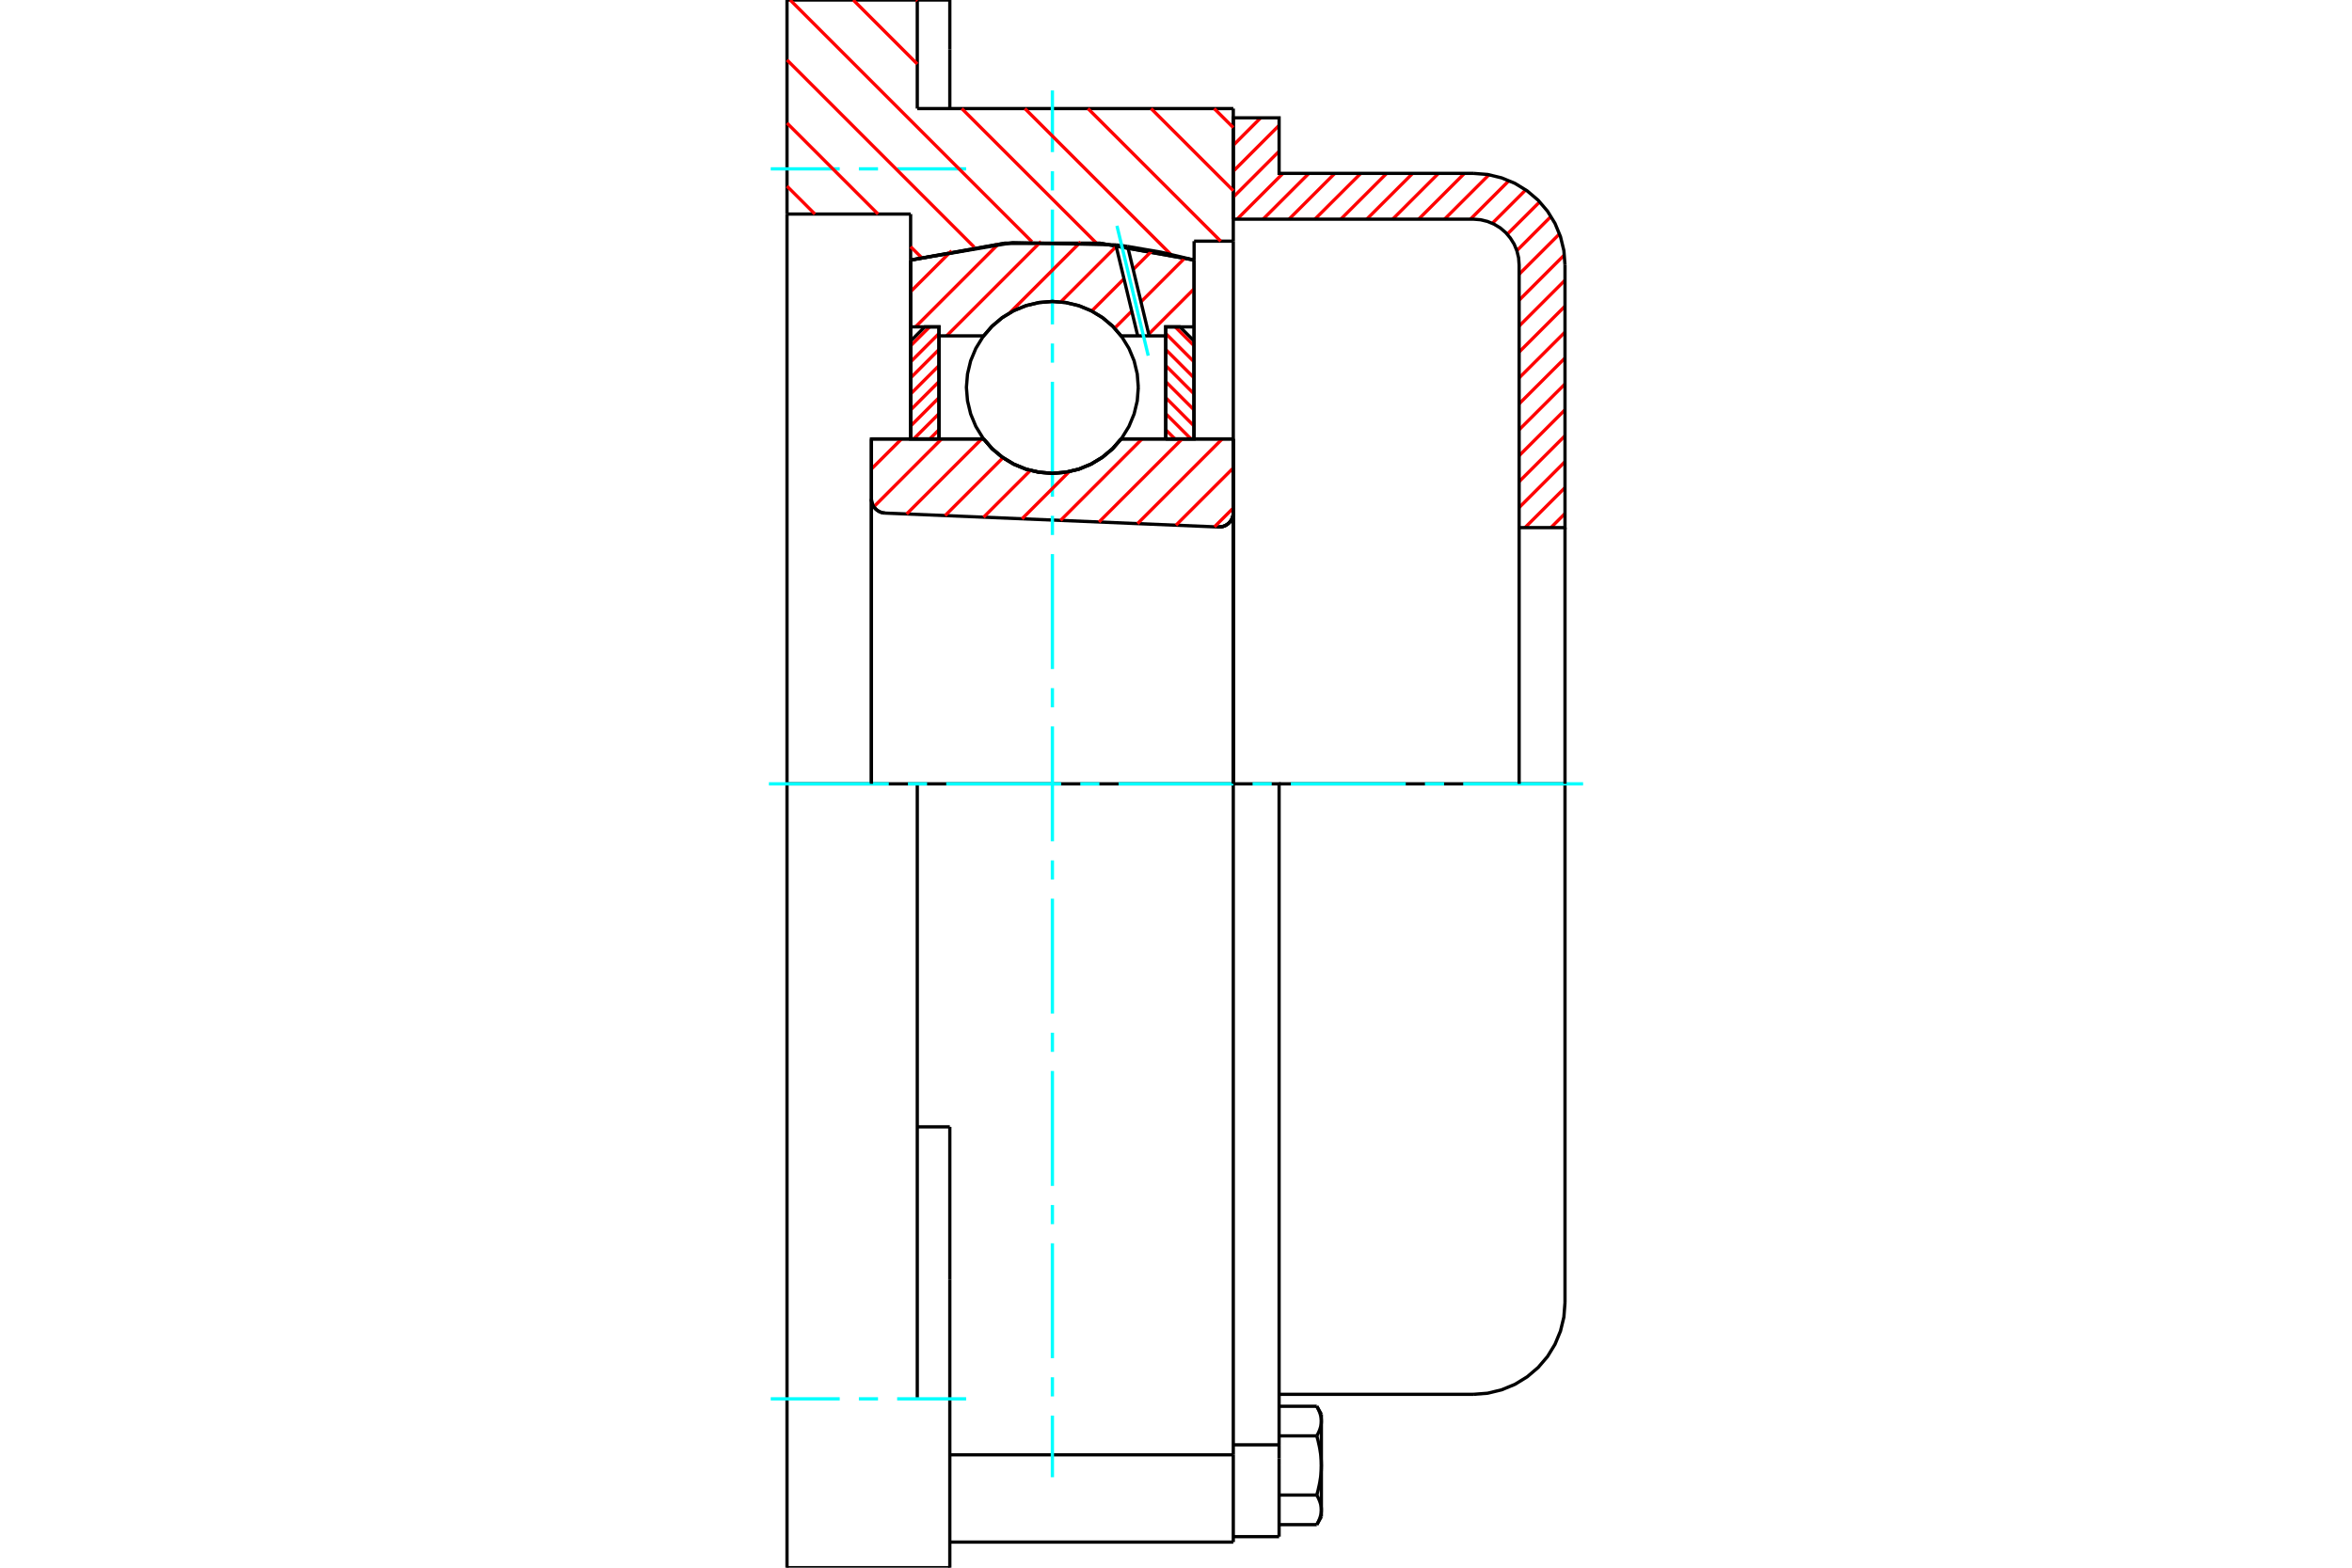 <?xml version="1.0" standalone="no"?>
<!DOCTYPE svg PUBLIC "-//W3C//DTD SVG 1.1//EN"
	"http://www.w3.org/Graphics/SVG/1.1/DTD/svg11.dtd">
<svg xmlns="http://www.w3.org/2000/svg" height="100%" width="100%" viewBox="0 0 36000 24000">
	<rect x="-1800" y="-1200" width="39600" height="26400" style="fill:#FFF"/>
	<g style="fill:none; fill-rule:evenodd" transform="matrix(1 0 0 1 0 0)">
		<g style="fill:none; stroke:#000; stroke-width:50; shape-rendering:geometricPrecision">
			<polyline points="18651,8068 18686,8066 18720,8059 18753,8047 18783,8029 18810,8007 18833,7981 18852,7952 18866,7920 18874,7886 18877,7851"/>
			<line x1="18877" y1="6720" x2="18877" y2="7851"/>
			<line x1="17160" y1="6720" x2="18877" y2="6720"/>
			<polyline points="15055,6720 15189,6873 15345,7003 15519,7107 15708,7184 15905,7230 16108,7246 16310,7230 16508,7184 16696,7107 16870,7003 17026,6873 17160,6720"/>
			<line x1="13338" y1="6720" x2="15055" y2="6720"/>
			<line x1="13338" y1="7638" x2="13338" y2="6720"/>
			<polyline points="13338,7638 13341,7671 13349,7703 13361,7734 13378,7763 13399,7788 13424,7810 13451,7828 13482,7842 13513,7851 13546,7855"/>
			<line x1="18651" y1="8068" x2="13546" y2="7855"/>
			<line x1="18877" y1="7851" x2="18877" y2="12000"/>
			<line x1="13338" y1="7638" x2="13338" y2="12000"/>
			<polyline points="18651,8068 18686,8066 18720,8059 18753,8047 18783,8029 18810,8007 18833,7981 18852,7952 18866,7920 18874,7886 18877,7851"/>
			<polyline points="18877,23608 18877,22435 18877,22272"/>
			<line x1="14538" y1="22272" x2="18877" y2="22272"/>
			<line x1="14040" y1="1662" x2="18877" y2="1662"/>
			<line x1="18877" y1="12000" x2="18877" y2="22272"/>
			<line x1="18877" y1="12000" x2="14040" y2="12000"/>
			<line x1="14538" y1="17251" x2="14040" y2="17251"/>
			<line x1="14040" y1="12000" x2="12046" y2="12000"/>
			<line x1="13938" y1="3277" x2="12046" y2="3277"/>
			<line x1="13938" y1="3981" x2="13938" y2="3277"/>
			<polyline points="18277,3981 16838,3724 15377,3724 13938,3981"/>
			<line x1="18277" y1="3692" x2="18277" y2="3981"/>
			<line x1="18877" y1="3692" x2="18277" y2="3692"/>
			<line x1="18877" y1="1662" x2="18877" y2="3692"/>
			<line x1="14040" y1="0" x2="14040" y2="1662"/>
			<line x1="12046" y1="0" x2="14040" y2="0"/>
			<line x1="12046" y1="3277" x2="12046" y2="0"/>
			<line x1="18277" y1="3981" x2="18277" y2="6720"/>
			<line x1="13938" y1="6720" x2="13938" y2="3981"/>
			<line x1="18877" y1="3692" x2="18877" y2="12000"/>
			<line x1="12046" y1="12000" x2="12046" y2="3277"/>
			<polyline points="12046,24000 12046,21415 12046,12000"/>
			<line x1="14538" y1="19588" x2="14538" y2="17251"/>
			<line x1="14040" y1="21415" x2="14040" y2="12000"/>
			<line x1="14538" y1="24000" x2="14538" y2="19588"/>
			<line x1="14538" y1="757" x2="14538" y2="0"/>
			<line x1="14538" y1="1662" x2="14538" y2="757"/>
			<line x1="12046" y1="24000" x2="14040" y2="24000"/>
			<line x1="14538" y1="23608" x2="18877" y2="23608"/>
			<line x1="14538" y1="0" x2="14040" y2="0"/>
			<line x1="14040" y1="24000" x2="14538" y2="24000"/>
			<line x1="18877" y1="22119" x2="19578" y2="22119"/>
			<line x1="19578" y1="22329" x2="19578" y2="22119"/>
			<line x1="19578" y1="22435" x2="19578" y2="22329"/>
			<line x1="19578" y1="23525" x2="19578" y2="22435"/>
			<polyline points="19578,22119 19578,12000 18877,12000"/>
			<polyline points="20155,21982 20159,21975 20163,21968 20166,21961 20170,21954 20174,21947 20177,21940 20180,21934 20183,21927 20186,21920 20189,21914 20192,21907 20195,21900 20197,21894 20200,21887 20202,21881 20204,21875 20206,21868 20208,21862 20210,21855 20212,21849 20214,21843 20215,21837 20217,21830 20218,21824 20219,21818 20220,21812 20221,21806 20222,21799 20223,21793 20223,21787 20224,21781 20224,21775 20224,21768 20225,21762 20225,21756"/>
			<polyline points="20225,22435 20225,22423 20224,22410 20224,22398 20224,22386 20223,22373 20223,22361 20222,22348 20221,22336 20220,22324 20219,22311 20218,22299 20217,22286 20215,22274 20214,22261 20212,22249 20210,22236 20208,22224 20206,22211 20204,22198 20202,22185 20200,22172 20197,22159 20195,22146 20192,22133 20189,22120 20186,22107 20183,22093 20180,22080 20177,22066 20174,22053 20170,22039 20166,22025 20163,22011 20159,21997 20155,21982"/>
			<line x1="20225" y1="21756" x2="20225" y2="22435"/>
			<polyline points="20225,23115 20225,23109 20224,23102 20224,23096 20224,23090 20223,23084 20223,23078 20222,23071 20221,23065 20220,23059 20219,23053 20218,23047 20217,23040 20215,23034 20214,23028 20212,23022 20210,23015 20208,23009 20206,23003 20204,22996 20202,22990 20200,22983 20197,22977 20195,22970 20192,22964 20189,22957 20186,22951 20183,22944 20180,22937 20177,22930 20174,22924 20170,22917 20166,22910 20163,22903 20159,22896 20155,22888"/>
			<line x1="20225" y1="22435" x2="20225" y2="23115"/>
			<polyline points="20155,22888 20159,22874 20163,22860 20166,22846 20170,22832 20174,22818 20177,22804 20180,22791 20183,22777 20186,22764 20189,22751 20192,22737 20195,22724 20197,22711 20200,22698 20202,22686 20204,22673 20206,22660 20208,22647 20210,22635 20212,22622 20214,22609 20215,22597 20217,22584 20218,22572 20219,22560 20220,22547 20221,22535 20222,22522 20223,22510 20223,22497 20224,22485 20224,22473 20224,22460 20225,22448 20225,22435"/>
			<line x1="20225" y1="23115" x2="20225" y2="23220"/>
			<polyline points="20155,23341 20159,23334 20163,23327 20166,23320 20170,23313 20174,23306 20177,23299 20180,23293 20183,23286 20186,23279 20189,23273 20192,23266 20195,23259 20197,23253 20200,23246 20202,23240 20204,23234 20206,23227 20208,23221 20210,23214 20212,23208 20214,23202 20215,23196 20217,23189 20218,23183 20219,23177 20220,23171 20221,23165 20222,23158 20223,23152 20223,23146 20224,23140 20224,23134 20224,23127 20225,23121 20225,23115"/>
			<polyline points="20225,21756 20225,21750 20224,21743 20224,21737 20224,21731 20223,21725 20223,21719 20222,21712 20221,21706 20220,21700 20219,21694 20218,21688 20217,21681 20215,21675 20214,21669 20212,21663 20210,21656 20208,21650 20206,21644 20204,21637 20202,21631 20200,21624 20197,21618 20195,21611 20192,21605 20189,21598 20186,21592 20183,21585 20180,21578 20177,21571 20174,21565 20170,21558 20166,21551 20163,21544 20159,21537 20155,21529"/>
			<line x1="20225" y1="21651" x2="20225" y2="21756"/>
			<line x1="19578" y1="23341" x2="20155" y2="23341"/>
			<line x1="19578" y1="22888" x2="20155" y2="22888"/>
			<line x1="19578" y1="21982" x2="20155" y2="21982"/>
			<line x1="19578" y1="21529" x2="20155" y2="21529"/>
			<polyline points="23954,12000 22551,12000 19578,12000"/>
			<line x1="23954" y1="19943" x2="23954" y2="12000"/>
			<line x1="18877" y1="23525" x2="19578" y2="23525"/>
			<line x1="20155" y1="23341" x2="20225" y2="23220"/>
			<line x1="20225" y1="21651" x2="20155" y2="21529"/>
			<polyline points="22551,21346 22770,21329 22984,21277 23188,21193 23375,21078 23543,20935 23686,20768 23801,20580 23885,20377 23937,20163 23954,19943"/>
			<line x1="19578" y1="21346" x2="22551" y2="21346"/>
		</g>
		<g style="fill:none; stroke:#0FF; stroke-width:50; shape-rendering:geometricPrecision">
			<line x1="16108" y1="22615" x2="16108" y2="21672"/>
			<line x1="16108" y1="21378" x2="16108" y2="21085"/>
			<line x1="16108" y1="20792" x2="16108" y2="19034"/>
			<line x1="16108" y1="18741" x2="16108" y2="18448"/>
			<line x1="16108" y1="18155" x2="16108" y2="16396"/>
			<line x1="16108" y1="16103" x2="16108" y2="15810"/>
			<line x1="16108" y1="15517" x2="16108" y2="13758"/>
			<line x1="16108" y1="13465" x2="16108" y2="13172"/>
			<line x1="16108" y1="12879" x2="16108" y2="11121"/>
			<line x1="16108" y1="10828" x2="16108" y2="10535"/>
			<line x1="16108" y1="10242" x2="16108" y2="8483"/>
			<line x1="16108" y1="8190" x2="16108" y2="7897"/>
			<line x1="16108" y1="7604" x2="16108" y2="5845"/>
			<line x1="16108" y1="5552" x2="16108" y2="5259"/>
			<line x1="16108" y1="4966" x2="16108" y2="3208"/>
			<line x1="16108" y1="2915" x2="16108" y2="2622"/>
			<line x1="16108" y1="2328" x2="16108" y2="1385"/>
			<line x1="11769" y1="12000" x2="13604" y2="12000"/>
			<line x1="13897" y1="12000" x2="14190" y2="12000"/>
			<line x1="14483" y1="12000" x2="16242" y2="12000"/>
			<line x1="16535" y1="12000" x2="16828" y2="12000"/>
			<line x1="17121" y1="12000" x2="18879" y2="12000"/>
			<line x1="19172" y1="12000" x2="19465" y2="12000"/>
			<line x1="19758" y1="12000" x2="21517" y2="12000"/>
			<line x1="21810" y1="12000" x2="22103" y2="12000"/>
			<line x1="22396" y1="12000" x2="24231" y2="12000"/>
			<line x1="11797" y1="2585" x2="12853" y2="2585"/>
			<line x1="13146" y1="2585" x2="13439" y2="2585"/>
			<line x1="13732" y1="2585" x2="14788" y2="2585"/>
			<line x1="11797" y1="21415" x2="12853" y2="21415"/>
			<line x1="13146" y1="21415" x2="13439" y2="21415"/>
			<line x1="13732" y1="21415" x2="14788" y2="21415"/>
		</g>
		<g style="fill:none; stroke:#F00; stroke-width:50; shape-rendering:geometricPrecision">
			<line x1="23954" y1="7862" x2="23739" y2="8077"/>
			<line x1="23954" y1="7465" x2="23342" y2="8077"/>
			<line x1="23954" y1="7068" x2="23252" y2="7770"/>
			<line x1="23954" y1="6671" x2="23252" y2="7373"/>
			<line x1="23954" y1="6274" x2="23252" y2="6976"/>
			<line x1="23954" y1="5878" x2="23252" y2="6579"/>
			<line x1="23954" y1="5481" x2="23252" y2="6182"/>
			<line x1="23954" y1="5084" x2="23252" y2="5785"/>
			<line x1="23954" y1="4687" x2="23252" y2="5389"/>
			<line x1="23954" y1="4290" x2="23252" y2="4992"/>
			<line x1="23945" y1="3902" x2="23252" y2="4595"/>
			<line x1="23870" y1="3581" x2="23252" y2="4198"/>
			<line x1="23740" y1="3313" x2="23217" y2="3837"/>
			<line x1="23567" y1="3090" x2="23070" y2="3586"/>
			<line x1="23353" y1="2907" x2="22841" y2="3419"/>
			<line x1="23097" y1="2765" x2="22507" y2="3355"/>
			<line x1="22791" y1="2675" x2="22111" y2="3355"/>
			<line x1="22415" y1="2654" x2="21714" y2="3355"/>
			<line x1="22018" y1="2654" x2="21317" y2="3355"/>
			<line x1="21622" y1="2654" x2="20920" y2="3355"/>
			<line x1="21225" y1="2654" x2="20523" y2="3355"/>
			<line x1="20828" y1="2654" x2="20126" y2="3355"/>
			<line x1="20431" y1="2654" x2="19730" y2="3355"/>
			<line x1="20034" y1="2654" x2="19333" y2="3355"/>
			<line x1="19637" y1="2654" x2="18936" y2="3355"/>
			<line x1="19578" y1="2316" x2="18877" y2="3017"/>
			<line x1="19578" y1="1919" x2="18877" y2="2621"/>
			<line x1="19296" y1="1804" x2="18877" y2="2224"/>
			<line x1="18900" y1="1804" x2="18877" y2="1827"/>
		</g>
		<g style="fill:none; stroke:#000; stroke-width:50; shape-rendering:geometricPrecision">
			<polyline points="18877,3355 18877,1804 19578,1804 19578,2654 22551,2654"/>
			<polyline points="23954,4057 23937,3837 23885,3623 23801,3420 23686,3232 23543,3065 23375,2922 23188,2807 22984,2723 22770,2671 22551,2654"/>
			<polyline points="23954,4057 23954,8077 23252,8077 23252,4057 23244,3947 23218,3840 23176,3738 23118,3645 23047,3561 22963,3489 22869,3432 22768,3390 22661,3364 22551,3355 18877,3355"/>
			<line x1="23954" y1="12000" x2="23954" y2="8077"/>
			<line x1="23252" y1="8077" x2="23252" y2="12000"/>
		</g>
		<g style="fill:none; stroke:#F00; stroke-width:50; shape-rendering:geometricPrecision">
			<line x1="18585" y1="1662" x2="18877" y2="1953"/>
			<line x1="17619" y1="1662" x2="18877" y2="2919"/>
			<line x1="16653" y1="1662" x2="18684" y2="3692"/>
			<line x1="14026" y1="0" x2="14040" y2="14"/>
			<line x1="15687" y1="1662" x2="17922" y2="3896"/>
			<line x1="13060" y1="0" x2="14040" y2="980"/>
			<line x1="14721" y1="1662" x2="16781" y2="3721"/>
			<line x1="12094" y1="0" x2="15795" y2="3701"/>
			<line x1="12046" y1="918" x2="14911" y2="3783"/>
			<line x1="12046" y1="1884" x2="13439" y2="3277"/>
			<line x1="13938" y1="3777" x2="14101" y2="3939"/>
			<line x1="12046" y1="2850" x2="12473" y2="3277"/>
		</g>
		<g style="fill:none; stroke:#000; stroke-width:50; shape-rendering:geometricPrecision">
			<polyline points="18277,3981 16838,3724 15377,3724 13938,3981"/>
		</g>
		<g style="fill:none; stroke:#F00; stroke-width:50; shape-rendering:geometricPrecision">
			<line x1="14229" y1="5004" x2="13938" y2="5294"/>
			<line x1="14372" y1="5106" x2="13938" y2="5540"/>
			<line x1="14372" y1="5351" x2="13938" y2="5785"/>
			<line x1="14372" y1="5597" x2="13938" y2="6031"/>
			<line x1="14372" y1="5842" x2="13938" y2="6276"/>
			<line x1="14372" y1="6088" x2="13938" y2="6522"/>
			<line x1="14372" y1="6333" x2="13985" y2="6720"/>
			<line x1="14372" y1="6579" x2="14231" y2="6720"/>
		</g>
		<g style="fill:none; stroke:#000; stroke-width:50; shape-rendering:geometricPrecision">
			<polyline points="14372,6720 14372,5004 14155,5004 13938,5221 13938,6720 14372,6720"/>
		</g>
		<g style="fill:none; stroke:#F00; stroke-width:50; shape-rendering:geometricPrecision">
			<line x1="17987" y1="5004" x2="18277" y2="5294"/>
			<line x1="17843" y1="5106" x2="18277" y2="5540"/>
			<line x1="17843" y1="5351" x2="18277" y2="5785"/>
			<line x1="17843" y1="5597" x2="18277" y2="6031"/>
			<line x1="17843" y1="5842" x2="18277" y2="6276"/>
			<line x1="17843" y1="6088" x2="18277" y2="6522"/>
			<line x1="17843" y1="6333" x2="18230" y2="6720"/>
			<line x1="17843" y1="6579" x2="17985" y2="6720"/>
		</g>
		<g style="fill:none; stroke:#000; stroke-width:50; shape-rendering:geometricPrecision">
			<polyline points="17843,6720 17843,5004 18060,5004 18277,5221 18277,6720 17843,6720"/>
			<polyline points="17423,5931 17407,5725 17359,5524 17280,5334 17172,5158 17038,5001 16881,4867 16705,4759 16514,4680 16313,4632 16108,4615 15902,4632 15701,4680 15511,4759 15335,4867 15178,5001 15044,5158 14936,5334 14857,5524 14809,5725 14792,5931 14809,6137 14857,6337 14936,6528 15044,6704 15178,6861 15335,6995 15511,7103 15701,7182 15902,7230 16108,7246 16313,7230 16514,7182 16705,7103 16881,6995 17038,6861 17172,6704 17280,6528 17359,6337 17407,6137 17423,5931"/>
		</g>
		<g style="fill:none; stroke:#F00; stroke-width:50; shape-rendering:geometricPrecision">
			<line x1="18277" y1="4422" x2="17583" y2="5115"/>
			<line x1="18138" y1="3947" x2="17464" y2="4621"/>
			<line x1="17323" y1="4762" x2="17061" y2="5024"/>
			<line x1="17634" y1="3837" x2="17345" y2="4126"/>
			<line x1="17204" y1="4268" x2="16710" y2="4762"/>
			<line x1="17085" y1="3773" x2="16236" y2="4622"/>
			<line x1="16540" y1="3704" x2="15456" y2="4788"/>
			<line x1="15934" y1="3697" x2="14489" y2="5142"/>
			<line x1="15279" y1="3738" x2="14013" y2="5004"/>
			<line x1="14565" y1="3839" x2="13938" y2="4465"/>
		</g>
		<g style="fill:none; stroke:#000; stroke-width:50; shape-rendering:geometricPrecision">
			<polyline points="13938,6720 13938,5004 13938,3981"/>
			<polyline points="17079,3749 15498,3715 13938,3981"/>
			<polyline points="17260,3773 17169,3760 17079,3749"/>
			<polyline points="18277,3981 17772,3861 17260,3773"/>
			<polyline points="18277,3981 18277,5004 17843,5004 17843,5142 17843,6720"/>
			<polyline points="17843,5142 17589,5142 17414,5142 17160,5142 17026,4989 16870,4859 16696,4754 16508,4678 16310,4631 16108,4615 15905,4631 15708,4678 15519,4754 15345,4859 15189,4989 15055,5142 14372,5142 14372,6720"/>
			<polyline points="14372,5142 14372,5004 13938,5004"/>
			<line x1="18277" y1="5004" x2="18277" y2="6720"/>
		</g>
		<g style="fill:none; stroke:#0FF; stroke-width:50; shape-rendering:geometricPrecision">
			<line x1="17575" y1="5445" x2="17096" y2="3457"/>
		</g>
		<g style="fill:none; stroke:#000; stroke-width:50; shape-rendering:geometricPrecision">
			<line x1="17414" y1="5142" x2="17079" y2="3749"/>
			<line x1="17589" y1="5142" x2="17260" y2="3773"/>
		</g>
		<g style="fill:none; stroke:#F00; stroke-width:50; shape-rendering:geometricPrecision">
			<line x1="18877" y1="7777" x2="18589" y2="8065"/>
			<line x1="18877" y1="7164" x2="18000" y2="8040"/>
			<line x1="18707" y1="6720" x2="17411" y2="8016"/>
			<line x1="18094" y1="6720" x2="16822" y2="7991"/>
			<line x1="17480" y1="6720" x2="16233" y2="7967"/>
			<line x1="16366" y1="7220" x2="15644" y2="7942"/>
			<line x1="15771" y1="7202" x2="15055" y2="7918"/>
			<line x1="15352" y1="7007" x2="14466" y2="7893"/>
			<line x1="15026" y1="6720" x2="13877" y2="7869"/>
			<line x1="14412" y1="6720" x2="13375" y2="7758"/>
			<line x1="13799" y1="6720" x2="13338" y2="7180"/>
		</g>
		<g style="fill:none; stroke:#000; stroke-width:50; shape-rendering:geometricPrecision">
			<polyline points="13338,7638 13341,7671 13349,7703 13361,7734 13378,7763 13399,7788 13424,7810 13451,7828 13482,7842 13513,7851 13546,7855"/>
			<polyline points="18651,8068 18686,8066 18720,8059 18753,8047 18783,8029 18810,8007 18833,7981 18852,7952 18866,7920 18874,7886 18877,7851"/>
			<polyline points="18877,6720 18443,6720 17160,6720"/>
			<polyline points="15055,6720 15189,6873 15345,7003 15519,7107 15708,7184 15905,7230 16108,7246 16310,7230 16508,7184 16696,7107 16870,7003 17026,6873 17160,6720"/>
			<polyline points="15055,6720 13772,6720 13338,6720 13338,12000"/>
			<line x1="18877" y1="12000" x2="18877" y2="6720"/>
		</g>
	</g>
</svg>
